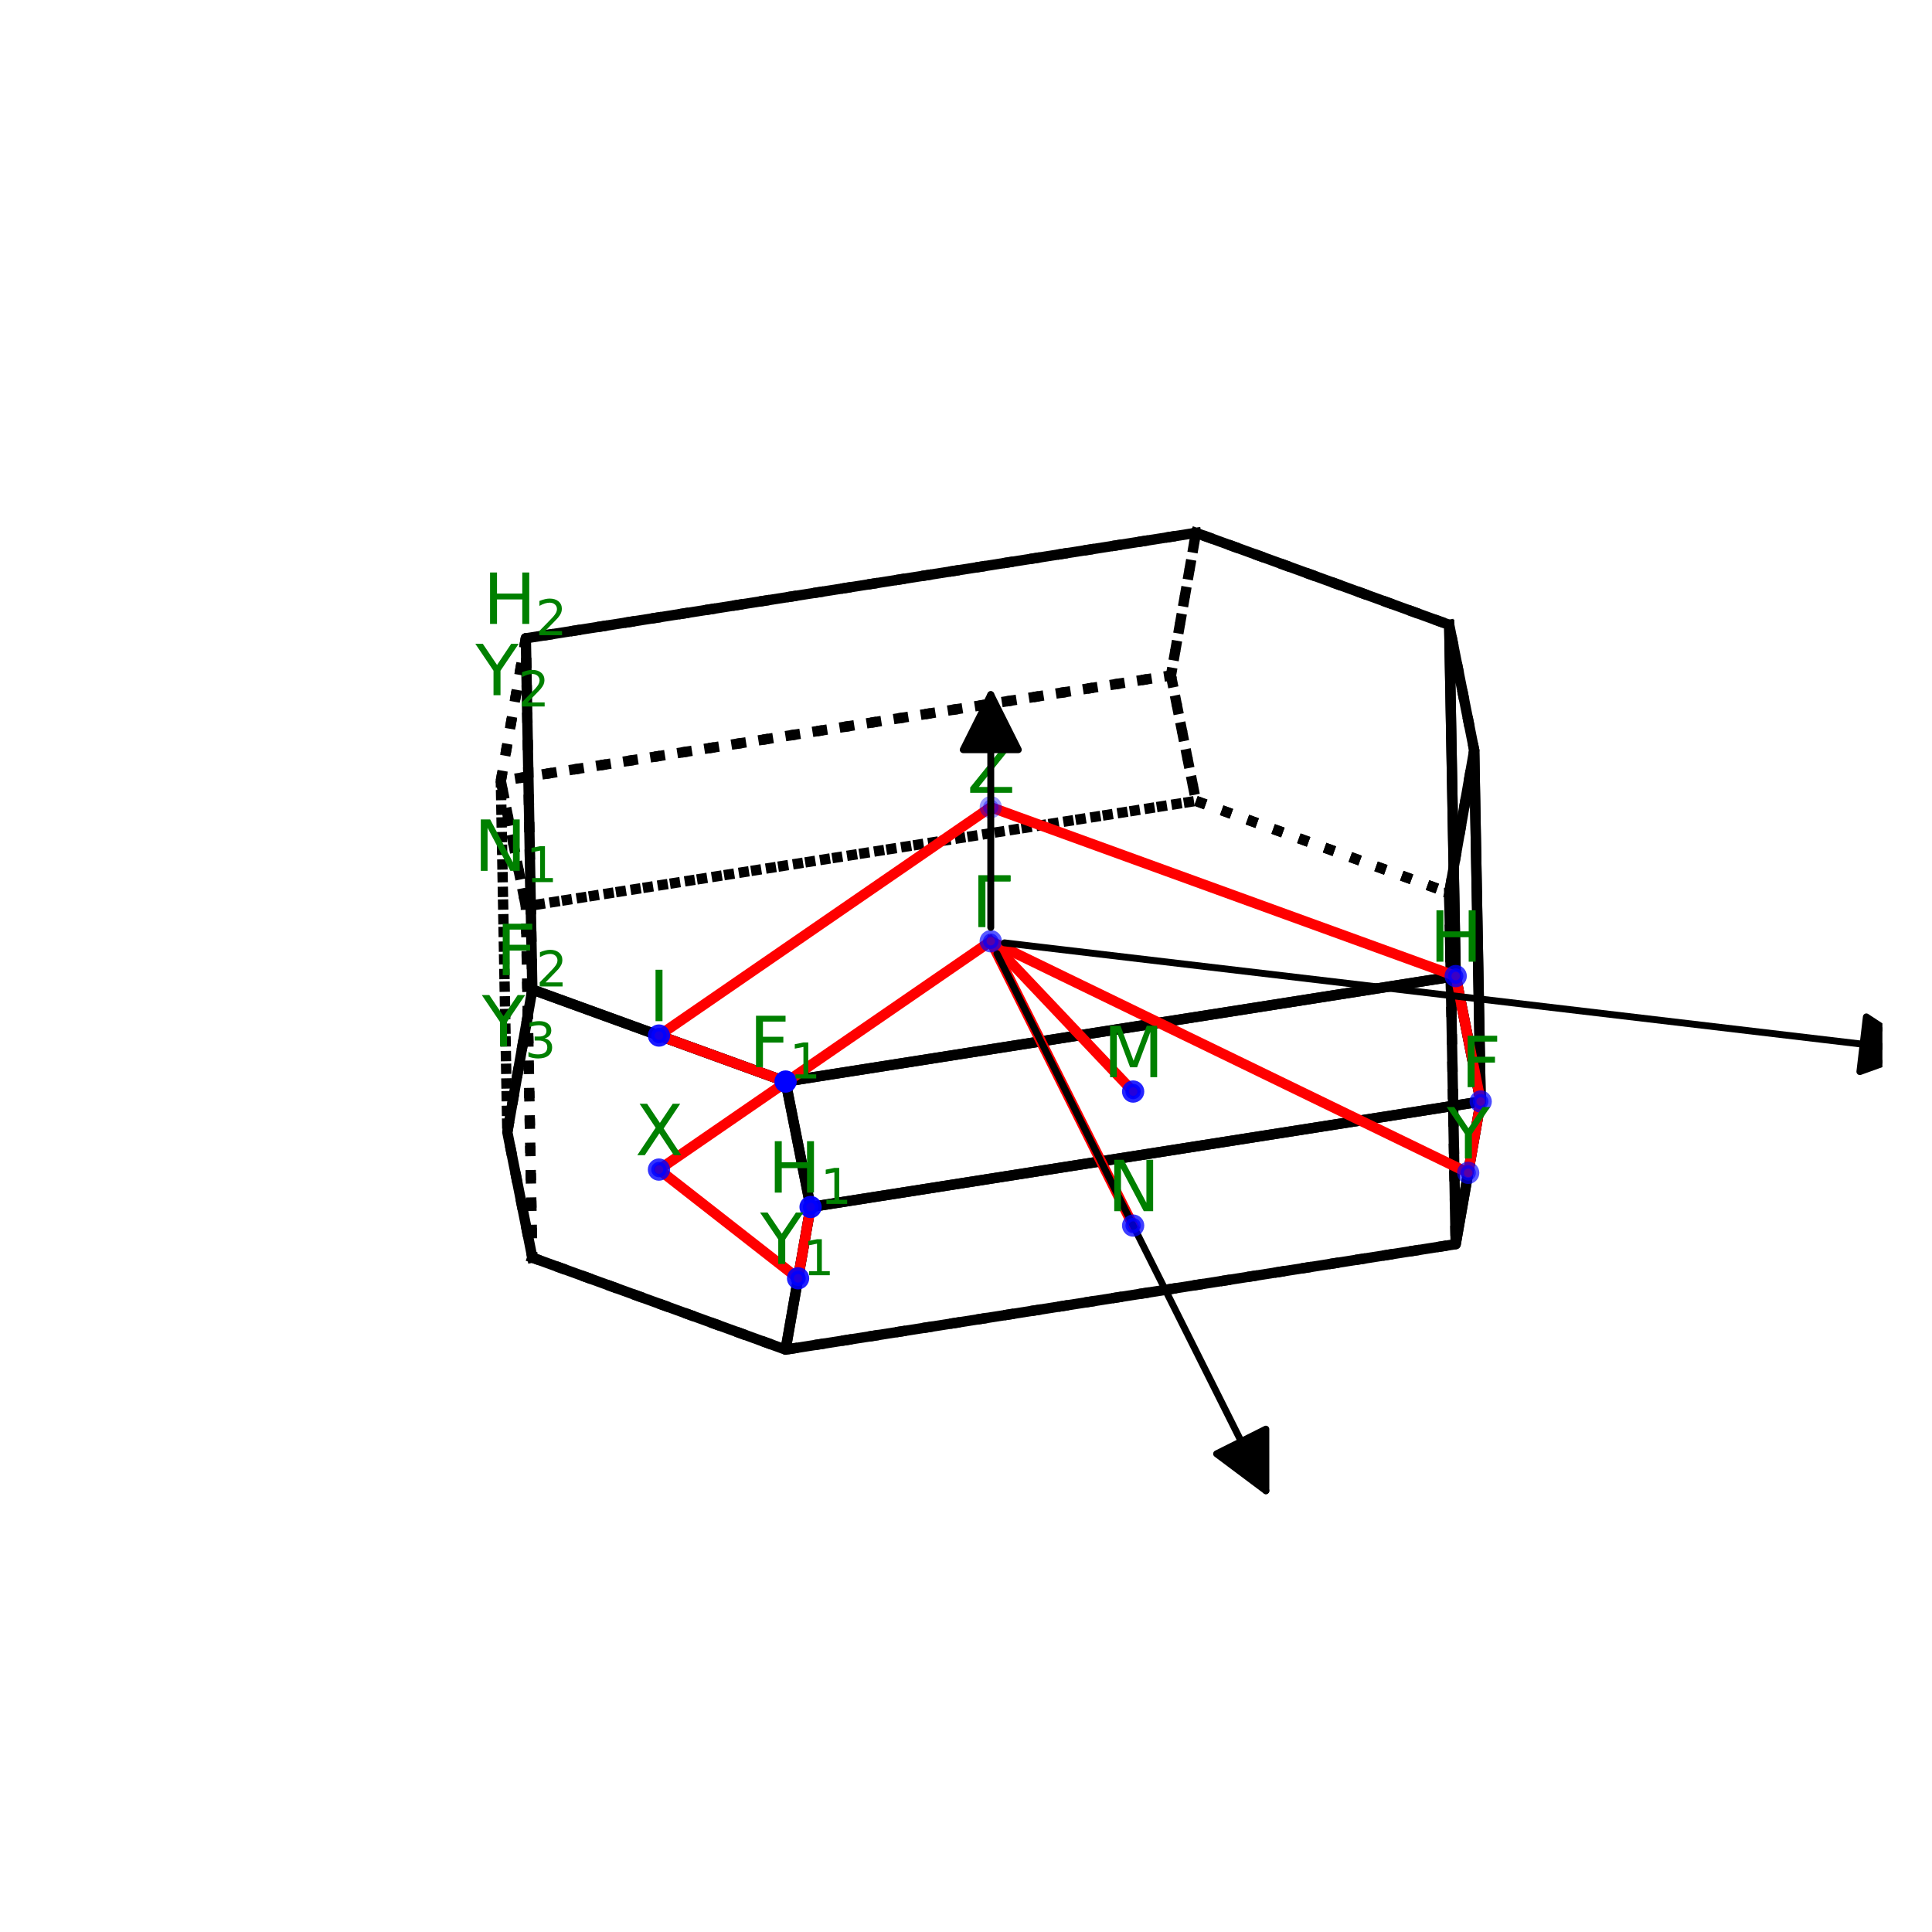 <?xml version="1.0" encoding="utf-8" standalone="no"?>
<!DOCTYPE svg PUBLIC "-//W3C//DTD SVG 1.1//EN"
  "http://www.w3.org/Graphics/SVG/1.1/DTD/svg11.dtd">
<svg xmlns:xlink="http://www.w3.org/1999/xlink" width="280.512pt" height="280.512pt" viewBox="0 0 280.512 280.512" xmlns="http://www.w3.org/2000/svg" version="1.1">
 <defs>
  <style type="text/css">*{stroke-linejoin: round; stroke-linecap: butt}</style>
 </defs>
 <g id="figure_1">
  <g id="patch_1">
   <path d="M 0 280.512 
L 280.512 280.512 
L 280.512 0 
L 0 0 
z
" style="fill: #ffffff"/>
  </g>
  <g id="patch_2">
   <path d="M 7.2 273.312 
L 273.312 273.312 
L 273.312 7.2 
L 7.2 7.2 
z
" style="fill: #ffffff"/>
  </g>
  <g id="axes_1">
   <g id="line2d_1">
    <path d="M 173.643 116.287 
L 210.415 129.645 
L 211.357 180.643 
L 114.061 195.955 
L 77.289 182.597 
L 76.347 131.598 
L 173.643 116.287 
" clip-path="url(#p151f49f9a6)" style="fill: none; stroke-dasharray: 1.5,2.475; stroke-dashoffset: 0; stroke: #000000; stroke-width: 1.5"/>
   </g>
   <g id="line2d_2">
    <path d="M 117.689 175.248 
L 214.985 159.936 
L 211.357 141.721 
L 114.061 157.033 
L 117.689 175.248 
" clip-path="url(#p151f49f9a6)" style="fill: none; stroke: #000000; stroke-width: 1.5; stroke-linecap: square"/>
   </g>
   <g id="line2d_3">
    <path d="M 117.689 175.248 
L 114.061 195.955 
L 211.357 180.643 
L 214.985 159.936 
L 117.689 175.248 
" clip-path="url(#p151f49f9a6)" style="fill: none; stroke: #000000; stroke-width: 1.5; stroke-linecap: square"/>
   </g>
   <g id="line2d_4">
    <path d="M 210.415 90.723 
L 214.043 108.938 
L 214.985 159.936 
L 211.357 141.721 
L 210.415 90.723 
" clip-path="url(#p151f49f9a6)" style="fill: none; stroke: #000000; stroke-width: 1.5; stroke-linecap: square"/>
   </g>
   <g id="line2d_5">
    <path d="M 210.415 129.645 
L 214.043 108.938 
L 214.985 159.936 
L 211.357 180.643 
L 210.415 129.645 
" clip-path="url(#p151f49f9a6)" style="fill: none; stroke: #000000; stroke-width: 1.5; stroke-linecap: square"/>
   </g>
   <g id="line2d_6">
    <path d="M 173.643 116.287 
L 210.415 129.645 
L 214.043 108.938 
L 210.415 90.723 
L 173.643 77.365 
L 170.015 98.072 
L 173.643 116.287 
" clip-path="url(#p151f49f9a6)" style="fill: none; stroke-dasharray: 1.5,2.475; stroke-dashoffset: 0; stroke: #000000; stroke-width: 1.5"/>
   </g>
   <g id="line2d_7">
    <path d="M 72.719 113.384 
L 76.347 92.676 
L 77.289 143.675 
L 73.661 164.382 
L 72.719 113.384 
" clip-path="url(#p151f49f9a6)" style="fill: none; stroke-dasharray: 1.5,2.475; stroke-dashoffset: 0; stroke: #000000; stroke-width: 1.5"/>
   </g>
   <g id="line2d_8">
    <path d="M 173.643 77.365 
L 210.415 90.723 
L 211.357 141.721 
L 114.061 157.033 
L 77.289 143.675 
L 76.347 92.676 
L 173.643 77.365 
" clip-path="url(#p151f49f9a6)" style="fill: none; stroke: #000000; stroke-width: 1.5; stroke-linecap: square"/>
   </g>
   <g id="line2d_9">
    <path d="M 77.289 182.597 
L 114.061 195.955 
L 117.689 175.248 
L 114.061 157.033 
L 77.289 143.675 
L 73.661 164.382 
L 77.289 182.597 
" clip-path="url(#p151f49f9a6)" style="fill: none; stroke: #000000; stroke-width: 1.5; stroke-linecap: square"/>
   </g>
   <g id="line2d_10">
    <path d="M 72.719 113.384 
L 76.347 131.598 
L 173.643 116.287 
L 170.015 98.072 
L 72.719 113.384 
" clip-path="url(#p151f49f9a6)" style="fill: none; stroke-dasharray: 1.5,2.475; stroke-dashoffset: 0; stroke: #000000; stroke-width: 1.5"/>
   </g>
   <g id="line2d_11">
    <path d="M 173.643 77.365 
L 170.015 98.072 
L 72.719 113.384 
L 76.347 92.676 
L 173.643 77.365 
" clip-path="url(#p151f49f9a6)" style="fill: none; stroke-dasharray: 1.5,2.475; stroke-dashoffset: 0; stroke: #000000; stroke-width: 1.5"/>
   </g>
   <g id="line2d_12">
    <path d="M 76.347 131.598 
L 72.719 113.384 
L 73.661 164.382 
L 77.289 182.597 
L 76.347 131.598 
" clip-path="url(#p151f49f9a6)" style="fill: none; stroke-dasharray: 1.5,2.475; stroke-dashoffset: 0; stroke: #000000; stroke-width: 1.5"/>
   </g>
   <g id="line2d_13">
    <path d="M 143.852 136.66 
L 213.171 170.29 
L 214.985 159.936 
L 211.357 141.721 
L 143.852 117.199 
L 95.675 150.354 
L 114.061 157.033 
" clip-path="url(#p151f49f9a6)" style="fill: none; stroke: #ff0000; stroke-width: 1.5; stroke-linecap: square"/>
   </g>
   <g id="line2d_14">
    <path d="M 117.689 175.248 
L 115.875 185.602 
L 95.675 169.815 
L 143.852 136.66 
L 164.523 177.946 
" clip-path="url(#p151f49f9a6)" style="fill: none; stroke: #ff0000; stroke-width: 1.5; stroke-linecap: square"/>
   </g>
   <g id="line2d_15">
    <path d="M 164.523 158.485 
L 143.852 136.66 
" clip-path="url(#p151f49f9a6)" style="fill: none; stroke: #ff0000; stroke-width: 1.5; stroke-linecap: square"/>
   </g>
   <g id="line2d_16">
    <path d="M 77.289 143.675 
" clip-path="url(#p151f49f9a6)" style="fill: none; stroke: #ff0000; stroke-width: 1.5; stroke-linecap: square"/>
   </g>
   <g id="line2d_17">
    <path d="M 76.347 92.676 
" clip-path="url(#p151f49f9a6)" style="fill: none; stroke: #ff0000; stroke-width: 1.5; stroke-linecap: square"/>
   </g>
   <g id="line2d_18">
    <path d="M 75.004 128.529 
" clip-path="url(#p151f49f9a6)" style="fill: none; stroke: #ff0000; stroke-width: 1.5; stroke-linecap: square"/>
   </g>
   <g id="line2d_19">
    <path d="M 74.533 103.03 
" clip-path="url(#p151f49f9a6)" style="fill: none; stroke: #ff0000; stroke-width: 1.5; stroke-linecap: square"/>
   </g>
   <g id="line2d_20">
    <path d="M 75.475 154.028 
" clip-path="url(#p151f49f9a6)" style="fill: none; stroke: #ff0000; stroke-width: 1.5; stroke-linecap: square"/>
   </g>
   <g id="patch_3">
    <path d="M 144.747 138.446 
Q 164.523 177.945 183.798 216.444 
" clip-path="url(#p151f49f9a6)" style="fill: none; stroke: #000000; stroke-linecap: round"/>
    <path d="M 183.793 207.5 
L 183.798 216.444 
L 176.64 211.082 
z
" clip-path="url(#p151f49f9a6)" style="stroke: #000000; stroke-linecap: round"/>
   </g>
   <g id="Path3DCollection_1">
    <defs>
     <path id="C0_0_c624da08fd" d="M 0 1.118 
C 0.297 1.118 0.581 1 0.791 0.791 
C 1 0.581 1.118 0.297 1.118 -0 
C 1.118 -0.297 1 -0.581 0.791 -0.791 
C 0.581 -1 0.297 -1.118 0 -1.118 
C -0.297 -1.118 -0.581 -1 -0.791 -0.791 
C -1 -0.581 -1.118 -0.297 -1.118 0 
C -1.118 0.297 -1 0.581 -0.791 0.791 
C -0.581 1 -0.297 1.118 0 1.118 
z
"/>
    </defs>
    <g clip-path="url(#p151f49f9a6)">
     <use xlink:href="#C0_0_c624da08fd" x="143.852" y="136.66" style="fill: #0000ff; fill-opacity: 0.3; stroke: #0000ff; stroke-opacity: 0.3"/>
    </g>
    <g clip-path="url(#p151f49f9a6)">
     <use xlink:href="#C0_0_c624da08fd" x="143.852" y="136.66" style="fill: #0000ff; fill-opacity: 0.3; stroke: #0000ff; stroke-opacity: 0.3"/>
    </g>
    <g clip-path="url(#p151f49f9a6)">
     <use xlink:href="#C0_0_c624da08fd" x="143.852" y="136.66" style="fill: #0000ff; fill-opacity: 0.3; stroke: #0000ff; stroke-opacity: 0.3"/>
    </g>
    <g clip-path="url(#p151f49f9a6)">
     <use xlink:href="#C0_0_c624da08fd" x="143.852" y="117.199" style="fill: #0000ff; fill-opacity: 0.398; stroke: #0000ff; stroke-opacity: 0.398"/>
    </g>
    <g clip-path="url(#p151f49f9a6)">
     <use xlink:href="#C0_0_c624da08fd" x="213.171" y="170.29" style="fill: #0000ff; fill-opacity: 0.638; stroke: #0000ff; stroke-opacity: 0.638"/>
    </g>
    <g clip-path="url(#p151f49f9a6)">
     <use xlink:href="#C0_0_c624da08fd" x="214.985" y="159.936" style="fill: #0000ff; fill-opacity: 0.703; stroke: #0000ff; stroke-opacity: 0.703"/>
    </g>
    <g clip-path="url(#p151f49f9a6)">
     <use xlink:href="#C0_0_c624da08fd" x="164.523" y="177.946" style="fill: #0000ff; fill-opacity: 0.754; stroke: #0000ff; stroke-opacity: 0.754"/>
    </g>
    <g clip-path="url(#p151f49f9a6)">
     <use xlink:href="#C0_0_c624da08fd" x="211.357" y="141.721" style="fill: #0000ff; fill-opacity: 0.769; stroke: #0000ff; stroke-opacity: 0.769"/>
    </g>
    <g clip-path="url(#p151f49f9a6)">
     <use xlink:href="#C0_0_c624da08fd" x="95.675" y="169.815" style="fill: #0000ff; fill-opacity: 0.801; stroke: #0000ff; stroke-opacity: 0.801"/>
    </g>
    <g clip-path="url(#p151f49f9a6)">
     <use xlink:href="#C0_0_c624da08fd" x="164.523" y="158.485" style="fill: #0000ff; fill-opacity: 0.852; stroke: #0000ff; stroke-opacity: 0.852"/>
    </g>
    <g clip-path="url(#p151f49f9a6)">
     <use xlink:href="#C0_0_c624da08fd" x="115.875" y="185.602" style="fill: #0000ff; fill-opacity: 0.869; stroke: #0000ff; stroke-opacity: 0.869"/>
    </g>
    <g clip-path="url(#p151f49f9a6)">
     <use xlink:href="#C0_0_c624da08fd" x="95.675" y="150.354" style="fill: #0000ff; fill-opacity: 0.899; stroke: #0000ff; stroke-opacity: 0.899"/>
    </g>
    <g clip-path="url(#p151f49f9a6)">
     <use xlink:href="#C0_0_c624da08fd" x="117.689" y="175.248" style="fill: #0000ff; fill-opacity: 0.935; stroke: #0000ff; stroke-opacity: 0.935"/>
    </g>
    <g clip-path="url(#p151f49f9a6)">
     <use xlink:href="#C0_0_c624da08fd" x="114.061" y="157.033" style="fill: #0000ff; stroke: #0000ff"/>
    </g>
   </g>
   <g id="text_1">
    <!-- $\mathrm{\Gamma}$ -->
    <g style="fill: #008000" transform="translate(141.052 134.58) scale(0.1 -0.1)">
     <defs>
      <path id="DejaVuSans-393" d="M 628 0 
L 628 4666 
L 3531 4666 
L 3531 4134 
L 1259 4134 
L 1259 0 
L 628 0 
z
" transform="scale(0.016)"/>
     </defs>
     <use xlink:href="#DejaVuSans-393" transform="translate(0 0.094)"/>
    </g>
   </g>
   <g id="text_2">
    <!-- $\mathrm{Y}$ -->
    <g style="fill: #008000" transform="translate(210.071 168.21) scale(0.1 -0.1)">
     <defs>
      <path id="DejaVuSans-59" d="M -13 4666 
L 666 4666 
L 1959 2747 
L 3244 4666 
L 3922 4666 
L 2272 2222 
L 2272 0 
L 1638 0 
L 1638 2222 
L -13 4666 
z
" transform="scale(0.016)"/>
     </defs>
     <use xlink:href="#DejaVuSans-59" transform="translate(0 0.094)"/>
    </g>
   </g>
   <g id="text_3">
    <!-- $\mathrm{F}$ -->
    <g style="fill: #008000" transform="translate(212.085 157.857) scale(0.1 -0.1)">
     <defs>
      <path id="DejaVuSans-46" d="M 628 4666 
L 3309 4666 
L 3309 4134 
L 1259 4134 
L 1259 2759 
L 3109 2759 
L 3109 2228 
L 1259 2228 
L 1259 0 
L 628 0 
L 628 4666 
z
" transform="scale(0.016)"/>
     </defs>
     <use xlink:href="#DejaVuSans-46" transform="translate(0 0.094)"/>
    </g>
   </g>
   <g id="text_4">
    <!-- $\mathrm{H}$ -->
    <g style="fill: #008000" transform="translate(207.557 139.642) scale(0.1 -0.1)">
     <defs>
      <path id="DejaVuSans-48" d="M 628 4666 
L 1259 4666 
L 1259 2753 
L 3553 2753 
L 3553 4666 
L 4184 4666 
L 4184 0 
L 3553 0 
L 3553 2222 
L 1259 2222 
L 1259 0 
L 628 0 
L 628 4666 
z
" transform="scale(0.016)"/>
     </defs>
     <use xlink:href="#DejaVuSans-48" transform="translate(0 0.094)"/>
    </g>
   </g>
   <g id="text_5">
    <!-- $\mathrm{Z}$ -->
    <g style="fill: #008000" transform="translate(140.402 115.119) scale(0.1 -0.1)">
     <defs>
      <path id="DejaVuSans-5a" d="M 359 4666 
L 4025 4666 
L 4025 4184 
L 1075 531 
L 4097 531 
L 4097 0 
L 288 0 
L 288 481 
L 3238 4134 
L 359 4134 
L 359 4666 
z
" transform="scale(0.016)"/>
     </defs>
     <use xlink:href="#DejaVuSans-5a" transform="translate(0 0.094)"/>
    </g>
   </g>
   <g id="text_6">
    <!-- $\mathrm{I}$ -->
    <g style="fill: #008000" transform="translate(94.175 148.274) scale(0.1 -0.1)">
     <defs>
      <path id="DejaVuSans-49" d="M 628 4666 
L 1259 4666 
L 1259 0 
L 628 0 
L 628 4666 
z
" transform="scale(0.016)"/>
     </defs>
     <use xlink:href="#DejaVuSans-49" transform="translate(0 0.094)"/>
    </g>
   </g>
   <g id="text_7">
    <!-- $\mathrm{F_{1}}$ -->
    <g style="fill: #008000" transform="translate(108.761 154.953) scale(0.1 -0.1)">
     <defs>
      <path id="DejaVuSans-31" d="M 794 531 
L 1825 531 
L 1825 4091 
L 703 3866 
L 703 4441 
L 1819 4666 
L 2450 4666 
L 2450 531 
L 3481 531 
L 3481 0 
L 794 0 
L 794 531 
z
" transform="scale(0.016)"/>
     </defs>
     <use xlink:href="#DejaVuSans-46" transform="translate(0 0.094)"/>
     <use xlink:href="#DejaVuSans-31" transform="translate(58.477 -16.312) scale(0.7)"/>
    </g>
   </g>
   <g id="text_8">
    <!-- $\mathrm{H_{1}}$ -->
    <g style="fill: #008000" transform="translate(111.489 173.168) scale(0.1 -0.1)">
     <use xlink:href="#DejaVuSans-48" transform="translate(0 0.094)"/>
     <use xlink:href="#DejaVuSans-31" transform="translate(76.152 -16.312) scale(0.7)"/>
    </g>
   </g>
   <g id="text_9">
    <!-- $\mathrm{Y_{1}}$ -->
    <g style="fill: #008000" transform="translate(110.375 183.522) scale(0.1 -0.1)">
     <use xlink:href="#DejaVuSans-59" transform="translate(0 0.094)"/>
     <use xlink:href="#DejaVuSans-31" transform="translate(62.041 -16.312) scale(0.7)"/>
    </g>
   </g>
   <g id="text_10">
    <!-- $\mathrm{X}$ -->
    <g style="fill: #008000" transform="translate(92.225 167.735) scale(0.1 -0.1)">
     <defs>
      <path id="DejaVuSans-58" d="M 403 4666 
L 1081 4666 
L 2241 2931 
L 3406 4666 
L 4084 4666 
L 2584 2425 
L 4184 0 
L 3506 0 
L 2194 1984 
L 872 0 
L 191 0 
L 1856 2491 
L 403 4666 
z
" transform="scale(0.016)"/>
     </defs>
     <use xlink:href="#DejaVuSans-58" transform="translate(0 0.094)"/>
    </g>
   </g>
   <g id="text_11">
    <!-- $\mathrm{\Gamma}$ -->
    <g style="fill: #008000" transform="translate(141.052 134.58) scale(0.1 -0.1)">
     <use xlink:href="#DejaVuSans-393" transform="translate(0 0.094)"/>
    </g>
   </g>
   <g id="text_12">
    <!-- $\mathrm{N}$ -->
    <g style="fill: #008000" transform="translate(160.773 175.866) scale(0.1 -0.1)">
     <defs>
      <path id="DejaVuSans-4e" d="M 628 4666 
L 1478 4666 
L 3547 763 
L 3547 4666 
L 4159 4666 
L 4159 0 
L 3309 0 
L 1241 3903 
L 1241 0 
L 628 0 
L 628 4666 
z
" transform="scale(0.016)"/>
     </defs>
     <use xlink:href="#DejaVuSans-4e" transform="translate(0 0.094)"/>
    </g>
   </g>
   <g id="text_13">
    <!-- $\mathrm{M}$ -->
    <g style="fill: #008000" transform="translate(160.173 156.405) scale(0.1 -0.1)">
     <defs>
      <path id="DejaVuSans-4d" d="M 628 4666 
L 1569 4666 
L 2759 1491 
L 3956 4666 
L 4897 4666 
L 4897 0 
L 4281 0 
L 4281 4097 
L 3078 897 
L 2444 897 
L 1241 4097 
L 1241 0 
L 628 0 
L 628 4666 
z
" transform="scale(0.016)"/>
     </defs>
     <use xlink:href="#DejaVuSans-4d" transform="translate(0 0.094)"/>
    </g>
   </g>
   <g id="text_14">
    <!-- $\mathrm{\Gamma}$ -->
    <g style="fill: #008000" transform="translate(141.052 134.58) scale(0.1 -0.1)">
     <use xlink:href="#DejaVuSans-393" transform="translate(0 0.094)"/>
    </g>
   </g>
   <g id="text_15">
    <!-- $\mathrm{F_{2}}$ -->
    <g style="fill: #008000" transform="translate(71.989 141.595) scale(0.1 -0.1)">
     <defs>
      <path id="DejaVuSans-32" d="M 1228 531 
L 3431 531 
L 3431 0 
L 469 0 
L 469 531 
Q 828 903 1448 1529 
Q 2069 2156 2228 2338 
Q 2531 2678 2651 2914 
Q 2772 3150 2772 3378 
Q 2772 3750 2511 3984 
Q 2250 4219 1831 4219 
Q 1534 4219 1204 4116 
Q 875 4013 500 3803 
L 500 4441 
Q 881 4594 1212 4672 
Q 1544 4750 1819 4750 
Q 2544 4750 2975 4387 
Q 3406 4025 3406 3419 
Q 3406 3131 3298 2873 
Q 3191 2616 2906 2266 
Q 2828 2175 2409 1742 
Q 1991 1309 1228 531 
z
" transform="scale(0.016)"/>
     </defs>
     <use xlink:href="#DejaVuSans-46" transform="translate(0 0.094)"/>
     <use xlink:href="#DejaVuSans-32" transform="translate(58.477 -16.312) scale(0.7)"/>
    </g>
   </g>
   <g id="text_16">
    <!-- $\mathrm{H_{2}}$ -->
    <g style="fill: #008000" transform="translate(70.147 90.597) scale(0.1 -0.1)">
     <use xlink:href="#DejaVuSans-48" transform="translate(0 0.094)"/>
     <use xlink:href="#DejaVuSans-32" transform="translate(76.152 -16.312) scale(0.7)"/>
    </g>
   </g>
   <g id="text_17">
    <!-- $\mathrm{N_{1}}$ -->
    <g style="fill: #008000" transform="translate(68.804 126.45) scale(0.1 -0.1)">
     <use xlink:href="#DejaVuSans-4e" transform="translate(0 0.094)"/>
     <use xlink:href="#DejaVuSans-31" transform="translate(75.762 -16.312) scale(0.7)"/>
    </g>
   </g>
   <g id="text_18">
    <!-- $\mathrm{Y_{2}}$ -->
    <g style="fill: #008000" transform="translate(69.033 100.95) scale(0.1 -0.1)">
     <use xlink:href="#DejaVuSans-59" transform="translate(0 0.094)"/>
     <use xlink:href="#DejaVuSans-32" transform="translate(62.041 -16.312) scale(0.7)"/>
    </g>
   </g>
   <g id="text_19">
    <!-- $\mathrm{Y_{3}}$ -->
    <g style="fill: #008000" transform="translate(69.975 151.949) scale(0.1 -0.1)">
     <defs>
      <path id="DejaVuSans-33" d="M 2597 2516 
Q 3050 2419 3304 2112 
Q 3559 1806 3559 1356 
Q 3559 666 3084 287 
Q 2609 -91 1734 -91 
Q 1441 -91 1130 -33 
Q 819 25 488 141 
L 488 750 
Q 750 597 1062 519 
Q 1375 441 1716 441 
Q 2309 441 2620 675 
Q 2931 909 2931 1356 
Q 2931 1769 2642 2001 
Q 2353 2234 1838 2234 
L 1294 2234 
L 1294 2753 
L 1863 2753 
Q 2328 2753 2575 2939 
Q 2822 3125 2822 3475 
Q 2822 3834 2567 4026 
Q 2313 4219 1838 4219 
Q 1578 4219 1281 4162 
Q 984 4106 628 3988 
L 628 4550 
Q 988 4650 1302 4700 
Q 1616 4750 1894 4750 
Q 2613 4750 3031 4423 
Q 3450 4097 3450 3541 
Q 3450 3153 3228 2886 
Q 3006 2619 2597 2516 
z
" transform="scale(0.016)"/>
     </defs>
     <use xlink:href="#DejaVuSans-59" transform="translate(0 0.094)"/>
     <use xlink:href="#DejaVuSans-33" transform="translate(62.041 -16.312) scale(0.7)"/>
    </g>
   </g>
   <g id="patch_4">
    <path d="M 145.84 136.895 
Q 212.702 144.791 278.454 152.556 
" clip-path="url(#p151f49f9a6)" style="fill: none; stroke: #000000; stroke-linecap: round"/>
    <path d="M 270.978 147.645 
L 278.454 152.556 
L 270.04 155.59 
z
" clip-path="url(#p151f49f9a6)" style="stroke: #000000; stroke-linecap: round"/>
   </g>
   <g id="patch_5">
    <path d="M 143.852 134.66 
Q 143.852 117.197 143.852 100.852 
" clip-path="url(#p151f49f9a6)" style="fill: none; stroke: #000000; stroke-linecap: round"/>
    <path d="M 139.852 108.852 
L 143.852 100.852 
L 147.852 108.852 
z
" clip-path="url(#p151f49f9a6)" style="stroke: #000000; stroke-linecap: round"/>
   </g>
  </g>
 </g>
 <defs>
  <clipPath id="p151f49f9a6">
   <rect x="7.2" y="7.2" width="266.112" height="266.112"/>
  </clipPath>
 </defs>
</svg>
